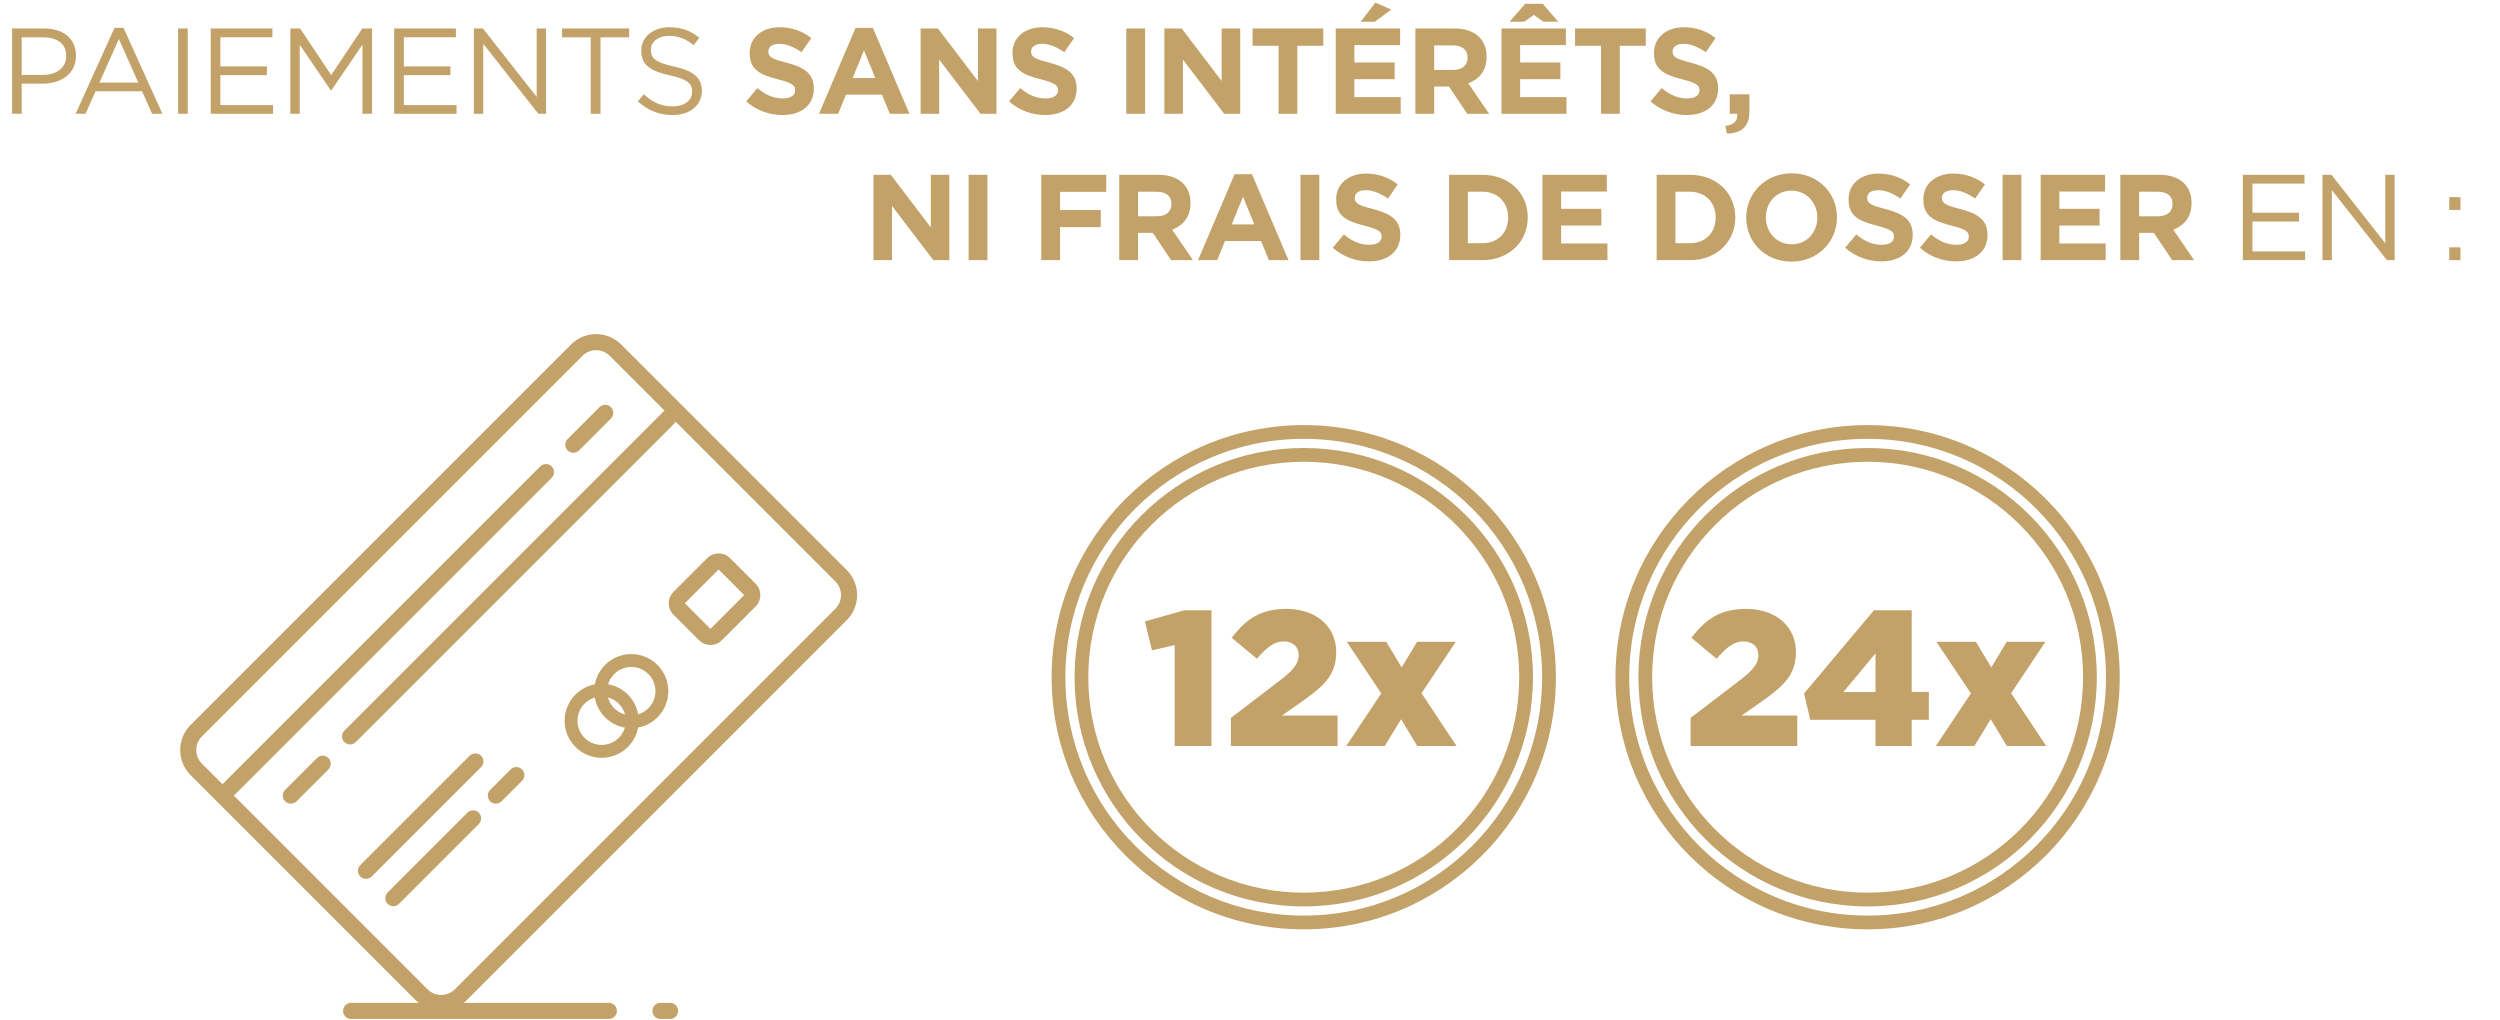 <svg width="615" height="251" viewBox="0 0 615 251" fill="none" xmlns="http://www.w3.org/2000/svg">
<path d="M2.97 28H5.34V20.59H10.44C14.91 20.59 18.69 18.25 18.69 13.72V13.66C18.69 9.52 15.57 7 10.83 7H2.97V28ZM5.34 18.43V9.19H10.65C14.04 9.19 16.29 10.75 16.29 13.75V13.81C16.29 16.57 14.01 18.43 10.53 18.43H5.34ZM18.6 28H21.03L23.52 22.45H34.95L37.41 28H39.96L30.39 6.85H28.17L18.6 28ZM24.45 20.32L29.25 9.61L34.02 20.32H24.45ZM43.811 28H46.181V7H43.811V28ZM51.831 28H67.161V25.84H54.201V18.49H65.661V16.33H54.201V9.16H67.011V7H51.831V28ZM71.429 28H73.739V11.02L81.389 22.24H81.509L89.159 10.99V28H91.529V7H89.129L81.479 18.46L73.829 7H71.429V28ZM96.974 28H112.304V25.84H99.344V18.49H110.804V16.33H99.344V9.16H112.154V7H96.974V28ZM116.572 28H118.882V10.78L132.442 28H134.332V7H132.022V23.83L118.792 7H116.572V28ZM145.323 28H147.723V9.19H154.773V7H138.273V9.19H145.323V28ZM165.486 28.3C169.656 28.3 172.656 25.96 172.656 22.36V22.3C172.656 19.09 170.496 17.38 165.816 16.36C161.196 15.37 160.116 14.26 160.116 12.28V12.22C160.116 10.33 161.856 8.83 164.586 8.83C166.746 8.83 168.696 9.52 170.646 11.11L172.026 9.28C169.896 7.57 167.706 6.7 164.646 6.7C160.656 6.7 157.746 9.13 157.746 12.43V12.49C157.746 15.94 159.966 17.5 164.796 18.55C169.206 19.48 170.256 20.59 170.256 22.54V22.6C170.256 24.67 168.396 26.17 165.576 26.17C162.666 26.17 160.566 25.18 158.376 23.2L156.906 24.94C159.426 27.19 162.156 28.3 165.486 28.3ZM192.49 28.3C197.02 28.3 200.2 25.96 200.2 21.79V21.73C200.2 18.07 197.8 16.54 193.54 15.43C189.91 14.5 189.01 14.05 189.01 12.67V12.61C189.01 11.59 189.94 10.78 191.71 10.78C193.48 10.78 195.31 11.56 197.17 12.85L199.57 9.37C197.44 7.66 194.83 6.7 191.77 6.7C187.48 6.7 184.42 9.22 184.42 13.03V13.09C184.42 17.26 187.15 18.43 191.38 19.51C194.89 20.41 195.61 21.01 195.61 22.18V22.24C195.61 23.47 194.47 24.22 192.58 24.22C190.18 24.22 188.2 23.23 186.31 21.67L183.58 24.94C186.1 27.19 189.31 28.3 192.49 28.3ZM201.47 28H206.18L208.1 23.29H216.98L218.9 28H223.73L214.73 6.85H210.47L201.47 28ZM209.75 19.21L212.54 12.4L215.33 19.21H209.75ZM226.471 28H231.031V14.65L241.201 28H245.131V7H240.571V19.93L230.731 7H226.471V28ZM257.142 28.3C261.672 28.3 264.852 25.96 264.852 21.79V21.73C264.852 18.07 262.452 16.54 258.192 15.43C254.562 14.5 253.662 14.05 253.662 12.67V12.61C253.662 11.59 254.592 10.78 256.362 10.78C258.132 10.78 259.962 11.56 261.822 12.85L264.222 9.37C262.092 7.66 259.482 6.7 256.422 6.7C252.132 6.7 249.072 9.22 249.072 13.03V13.09C249.072 17.26 251.802 18.43 256.032 19.51C259.542 20.41 260.262 21.01 260.262 22.18V22.24C260.262 23.47 259.122 24.22 257.232 24.22C254.832 24.22 252.852 23.23 250.962 21.67L248.232 24.94C250.752 27.19 253.962 28.3 257.142 28.3ZM277.066 28H281.686V7H277.066V28ZM286.434 28H290.994V14.65L301.164 28H305.094V7H300.534V19.93L290.694 7H286.434V28ZM314.525 28H319.145V11.26H325.535V7H308.135V11.26H314.525V28ZM328.588 28H344.578V23.89H333.178V19.48H343.078V15.37H333.178V11.11H344.428V7H328.588V28ZM334.708 5.35H338.188L342.268 2.35L338.338 0.64L334.708 5.35ZM348.186 28H352.806V21.28H356.436L360.936 28H366.336L361.206 20.5C363.876 19.51 365.706 17.38 365.706 13.99V13.93C365.706 11.95 365.076 10.3 363.906 9.13C362.526 7.75 360.456 7 357.786 7H348.186V28ZM352.806 17.2V11.17H357.396C359.646 11.17 361.026 12.19 361.026 14.17V14.23C361.026 16 359.736 17.2 357.486 17.2H352.806ZM369.366 28H385.356V23.89H373.956V19.48H383.856V15.37H373.956V11.11H385.206V7H369.366V28ZM371.346 5.35H374.946L377.316 3.67L379.686 5.35H383.346L379.506 0.94H375.186L371.346 5.35ZM393.853 28H398.473V11.26H404.863V7H387.463V11.26H393.853V28ZM414.947 28.3C419.477 28.3 422.657 25.96 422.657 21.79V21.73C422.657 18.07 420.257 16.54 415.997 15.43C412.367 14.5 411.467 14.05 411.467 12.67V12.61C411.467 11.59 412.397 10.78 414.167 10.78C415.937 10.78 417.767 11.56 419.627 12.85L422.027 9.37C419.897 7.66 417.287 6.7 414.227 6.7C409.937 6.7 406.877 9.22 406.877 13.03V13.09C406.877 17.26 409.607 18.43 413.837 19.51C417.347 20.41 418.067 21.01 418.067 22.18V22.24C418.067 23.47 416.927 24.22 415.037 24.22C412.637 24.22 410.657 23.23 408.767 21.67L406.037 24.94C408.557 27.19 411.767 28.3 414.947 28.3ZM424.816 32.86C428.386 32.8 430.366 31.21 430.366 27.25V23.2H425.506V28H427.366C427.516 29.71 426.496 30.76 424.426 30.97L424.816 32.86ZM214.874 64H219.434V50.65L229.604 64H233.534V43H228.974V55.93L219.134 43H214.874V64ZM238.285 64H242.905V43H238.285V64ZM256.147 64H260.767V55.87H270.787V51.67H260.767V47.2H272.137V43H256.147V64ZM275.334 64H279.954V57.28H283.584L288.084 64H293.484L288.354 56.5C291.024 55.51 292.854 53.38 292.854 49.99V49.93C292.854 47.95 292.224 46.3 291.054 45.13C289.674 43.75 287.604 43 284.934 43H275.334V64ZM279.954 53.2V47.17H284.544C286.794 47.17 288.174 48.19 288.174 50.17V50.23C288.174 52 286.884 53.2 284.634 53.2H279.954ZM294.714 64H299.424L301.344 59.29H310.224L312.144 64H316.974L307.974 42.85H303.714L294.714 64ZM302.994 55.21L305.784 48.4L308.574 55.21H302.994ZM319.925 64H324.545V43H319.925V64ZM336.763 64.3C341.293 64.3 344.473 61.96 344.473 57.79V57.73C344.473 54.07 342.073 52.54 337.813 51.43C334.183 50.5 333.283 50.05 333.283 48.67V48.61C333.283 47.59 334.213 46.78 335.983 46.78C337.753 46.78 339.583 47.56 341.443 48.85L343.843 45.37C341.713 43.66 339.103 42.7 336.043 42.7C331.753 42.7 328.693 45.22 328.693 49.03V49.09C328.693 53.26 331.423 54.43 335.653 55.51C339.163 56.41 339.883 57.01 339.883 58.18V58.24C339.883 59.47 338.743 60.22 336.853 60.22C334.453 60.22 332.473 59.23 330.583 57.67L327.853 60.94C330.373 63.19 333.583 64.3 336.763 64.3ZM356.477 64H364.667C371.267 64 375.827 59.41 375.827 53.5V53.44C375.827 47.53 371.267 43 364.667 43H356.477V64ZM364.667 47.17C368.447 47.17 370.997 49.78 370.997 53.5V53.56C370.997 57.28 368.447 59.83 364.667 59.83H361.097V47.17H364.667ZM379.444 64H395.434V59.89H384.034V55.48H393.934V51.37H384.034V47.11H395.284V43H379.444V64ZM407.536 64H415.726C422.326 64 426.886 59.41 426.886 53.5V53.44C426.886 47.53 422.326 43 415.726 43H407.536V64ZM415.726 47.17C419.506 47.17 422.056 49.78 422.056 53.5V53.56C422.056 57.28 419.506 59.83 415.726 59.83H412.156V47.17H415.726ZM440.702 64.36C447.182 64.36 451.892 59.47 451.892 53.5V53.44C451.892 47.47 447.242 42.64 440.762 42.64C434.282 42.64 429.572 47.53 429.572 53.5V53.56C429.572 59.53 434.222 64.36 440.702 64.36ZM440.762 60.1C437.042 60.1 434.402 57.1 434.402 53.5V53.44C434.402 49.84 436.982 46.9 440.702 46.9C444.422 46.9 447.062 49.9 447.062 53.5V53.56C447.062 57.16 444.482 60.1 440.762 60.1ZM462.814 64.3C467.344 64.3 470.524 61.96 470.524 57.79V57.73C470.524 54.07 468.124 52.54 463.864 51.43C460.234 50.5 459.334 50.05 459.334 48.67V48.61C459.334 47.59 460.264 46.78 462.034 46.78C463.804 46.78 465.634 47.56 467.494 48.85L469.894 45.37C467.764 43.66 465.154 42.7 462.094 42.7C457.804 42.7 454.744 45.22 454.744 49.03V49.09C454.744 53.26 457.474 54.43 461.704 55.51C465.214 56.41 465.934 57.01 465.934 58.18V58.24C465.934 59.47 464.794 60.22 462.904 60.22C460.504 60.22 458.524 59.23 456.634 57.67L453.904 60.94C456.424 63.19 459.634 64.3 462.814 64.3ZM481.211 64.3C485.741 64.3 488.921 61.96 488.921 57.79V57.73C488.921 54.07 486.521 52.54 482.261 51.43C478.631 50.5 477.731 50.05 477.731 48.67V48.61C477.731 47.59 478.661 46.78 480.431 46.78C482.201 46.78 484.031 47.56 485.891 48.85L488.291 45.37C486.161 43.66 483.551 42.7 480.491 42.7C476.201 42.7 473.141 45.22 473.141 49.03V49.09C473.141 53.26 475.871 54.43 480.101 55.51C483.611 56.41 484.331 57.01 484.331 58.18V58.24C484.331 59.47 483.191 60.22 481.301 60.22C478.901 60.22 476.921 59.23 475.031 57.67L472.301 60.94C474.821 63.19 478.031 64.3 481.211 64.3ZM492.64 64H497.26V43H492.64V64ZM502.008 64H517.998V59.89H506.598V55.48H516.498V51.37H506.598V47.11H517.848V43H502.008V64ZM521.606 64H526.226V57.28H529.856L534.356 64H539.756L534.626 56.5C537.296 55.51 539.126 53.38 539.126 49.99V49.93C539.126 47.95 538.496 46.3 537.326 45.13C535.946 43.75 533.876 43 531.206 43H521.606V64ZM526.226 53.2V47.17H530.816C533.066 47.17 534.446 48.19 534.446 50.17V50.23C534.446 52 533.156 53.2 530.906 53.2H526.226ZM551.73 64H567.06V61.84H554.1V54.49H565.56V52.33H554.1V45.16H566.91V43H551.73V64ZM571.327 64H573.637V46.78L587.197 64H589.087V43H586.777V59.83L573.547 43H571.327V64ZM602.513 51.64H605.273V48.49H602.513V51.64ZM602.513 64H605.273V60.85H602.513V64Z" fill="#C3A269"/>
<path fill-rule="evenodd" clip-rule="evenodd" d="M143.281 87.545L49.68 181.146C47.823 183.003 47.823 186.014 49.68 187.872L105.168 243.36C107.026 245.217 110.037 245.217 111.894 243.36L205.495 149.759C207.353 147.901 207.353 144.89 205.495 143.033L150.007 87.545C148.15 85.688 145.139 85.688 143.281 87.545ZM46.878 178.344C43.473 181.749 43.473 187.269 46.878 190.674L102.366 246.162C105.771 249.567 111.292 249.567 114.697 246.162L208.298 152.561C211.703 149.156 211.703 143.636 208.298 140.231L152.81 84.743C149.405 81.338 143.884 81.338 140.479 84.743L46.878 178.344Z" fill="#C3A269"/>
<path fill-rule="evenodd" clip-rule="evenodd" d="M54.444 195.999C53.671 195.225 53.671 193.97 54.444 193.196L132.912 114.728C133.686 113.955 134.941 113.955 135.715 114.728C136.489 115.502 136.489 116.757 135.715 117.531L57.247 195.999C56.473 196.773 55.218 196.773 54.444 195.999Z" fill="#C3A269"/>
<path fill-rule="evenodd" clip-rule="evenodd" d="M165.981 101.277C166.755 102.051 166.755 103.305 165.981 104.079L87.513 182.547C86.739 183.321 85.485 183.321 84.711 182.547C83.937 181.773 83.937 180.519 84.711 179.745L163.179 101.277C163.952 100.503 165.207 100.503 165.981 101.277Z" fill="#C3A269"/>
<path fill-rule="evenodd" clip-rule="evenodd" d="M151.764 248.68C151.764 249.775 150.876 250.662 149.782 250.662H86.37C85.276 250.662 84.389 249.775 84.389 248.68C84.389 247.586 85.276 246.699 86.37 246.699H149.782C150.876 246.699 151.764 247.586 151.764 248.68Z" fill="#C3A269"/>
<path fill-rule="evenodd" clip-rule="evenodd" d="M95.36 222.342C94.586 221.568 94.586 220.313 95.36 219.539L114.977 199.922C115.751 199.148 117.006 199.148 117.779 199.922C118.553 200.696 118.553 201.951 117.779 202.725L98.162 222.342C97.388 223.115 96.134 223.115 95.36 222.342Z" fill="#C3A269"/>
<path fill-rule="evenodd" clip-rule="evenodd" d="M88.634 215.616C87.86 214.842 87.86 213.587 88.634 212.813L115.537 185.91C116.311 185.136 117.566 185.136 118.34 185.91C119.114 186.684 119.114 187.939 118.34 188.712L91.436 215.616C90.663 216.39 89.408 216.39 88.634 215.616Z" fill="#C3A269"/>
<path fill-rule="evenodd" clip-rule="evenodd" d="M139.638 110.805C138.864 110.031 138.864 108.776 139.638 108.003L147.485 100.156C148.259 99.382 149.514 99.382 150.287 100.156C151.061 100.93 151.061 102.184 150.287 102.958L142.441 110.805C141.667 111.579 140.412 111.579 139.638 110.805Z" fill="#C3A269"/>
<path fill-rule="evenodd" clip-rule="evenodd" d="M80.787 186.471C81.561 187.244 81.561 188.499 80.787 189.273L72.941 197.12C72.167 197.894 70.912 197.894 70.138 197.12C69.364 196.346 69.364 195.091 70.138 194.317L77.985 186.471C78.759 185.697 80.013 185.697 80.787 186.471Z" fill="#C3A269"/>
<path fill-rule="evenodd" clip-rule="evenodd" d="M166.824 248.68C166.824 249.775 165.937 250.662 164.842 250.662H162.464C161.37 250.662 160.483 249.775 160.483 248.68C160.483 247.586 161.37 246.699 162.464 246.699H164.842C165.937 246.699 166.824 247.586 166.824 248.68Z" fill="#C3A269"/>
<path fill-rule="evenodd" clip-rule="evenodd" d="M120.582 197.12C119.808 196.346 119.808 195.091 120.582 194.317L125.626 189.273C126.4 188.499 127.655 188.499 128.429 189.273C129.202 190.047 129.202 191.302 128.429 192.075L123.384 197.12C122.61 197.894 121.356 197.894 120.582 197.12Z" fill="#C3A269"/>
<path fill-rule="evenodd" clip-rule="evenodd" d="M176.778 140.098L168.474 148.402L174.772 154.7L183.076 146.396L176.778 140.098ZM165.671 145.6C164.123 147.148 164.123 149.657 165.671 151.205L171.969 157.503C173.517 159.05 176.026 159.05 177.574 157.503L185.878 149.198C187.426 147.651 187.426 145.141 185.878 143.593L179.58 137.295C178.033 135.748 175.523 135.748 173.976 137.295L165.671 145.6Z" fill="#C3A269"/>
<path fill-rule="evenodd" clip-rule="evenodd" d="M152.213 181.511C154.534 179.189 154.534 175.425 152.213 173.103C149.891 170.782 146.127 170.782 143.806 173.103C141.484 175.425 141.484 179.189 143.806 181.511C146.127 183.832 149.891 183.832 152.213 181.511ZM154.455 183.753C158.015 180.193 158.015 174.421 154.455 170.861C150.895 167.302 145.123 167.302 141.564 170.861C138.004 174.421 138.004 180.193 141.564 183.753C145.123 187.312 150.895 187.312 154.455 183.753Z" fill="#C3A269"/>
<path fill-rule="evenodd" clip-rule="evenodd" d="M159.499 174.224C161.821 171.903 161.821 168.139 159.499 165.817C157.178 163.495 153.413 163.495 151.092 165.817C148.77 168.139 148.77 171.903 151.092 174.224C153.413 176.546 157.178 176.546 159.499 174.224ZM161.741 176.466C165.301 172.907 165.301 167.135 161.741 163.575C158.181 160.015 152.41 160.015 148.85 163.575C145.29 167.135 145.29 172.907 148.85 176.466C152.41 180.026 158.181 180.026 161.741 176.466Z" fill="#C3A269"/>
<path fill-rule="evenodd" clip-rule="evenodd" d="M320.725 219.596C349.997 219.596 373.727 195.866 373.727 166.594C373.727 137.322 349.997 113.592 320.725 113.592C291.453 113.592 267.723 137.322 267.723 166.594C267.723 195.866 291.453 219.596 320.725 219.596ZM320.725 222.979C351.866 222.979 377.11 197.735 377.11 166.594C377.11 135.453 351.866 110.209 320.725 110.209C289.584 110.209 264.34 135.453 264.34 166.594C264.34 197.735 289.584 222.979 320.725 222.979Z" fill="#C3A269"/>
<path fill-rule="evenodd" clip-rule="evenodd" d="M320.725 225.235C353.111 225.235 379.365 198.98 379.365 166.594C379.365 134.208 353.111 107.954 320.725 107.954C288.339 107.954 262.084 134.208 262.084 166.594C262.084 198.98 288.339 225.235 320.725 225.235ZM320.725 228.618C354.98 228.618 382.748 200.849 382.748 166.594C382.748 132.339 354.98 104.57 320.725 104.57C286.47 104.57 258.701 132.339 258.701 166.594C258.701 200.849 286.47 228.618 320.725 228.618Z" fill="#C3A269"/>
<path d="M288.976 183.51H298.023V150.118H291.344L281.635 152.865L283.387 159.97L288.976 158.691V183.51Z" fill="#C3A269"/>
<path d="M302.8 183.51H329.04V176.026H315.352L321.035 172.048C325.961 168.495 328.708 165.748 328.708 160.444V160.349C328.708 154.097 323.735 149.787 316.488 149.787C310.047 149.787 306.542 152.297 302.99 156.891L309.194 162.054C311.799 159.07 313.552 157.791 315.778 157.791C318.004 157.791 319.472 159.07 319.472 161.154C319.472 163.143 318.288 164.706 315.21 167.122L302.8 176.594V183.51Z" fill="#C3A269"/>
<path d="M331.172 183.51H340.645L344.671 176.926L348.649 183.51H358.311L349.691 170.532L358.122 157.886H348.602L344.813 164.185L341.024 157.886H331.314L339.792 170.579L331.172 183.51Z" fill="#C3A269"/>
<path fill-rule="evenodd" clip-rule="evenodd" d="M459.432 219.596C488.704 219.596 512.434 195.866 512.434 166.594C512.434 137.322 488.704 113.592 459.432 113.592C430.16 113.592 406.43 137.322 406.43 166.594C406.43 195.866 430.16 219.596 459.432 219.596ZM459.432 222.979C490.573 222.979 515.817 197.735 515.817 166.594C515.817 135.453 490.573 110.209 459.432 110.209C428.291 110.209 403.047 135.453 403.047 166.594C403.047 197.735 428.291 222.979 459.432 222.979Z" fill="#C3A269"/>
<path fill-rule="evenodd" clip-rule="evenodd" d="M459.432 225.235C491.818 225.235 518.072 198.98 518.072 166.594C518.072 134.208 491.818 107.954 459.432 107.954C427.046 107.954 400.791 134.208 400.791 166.594C400.791 198.98 427.046 225.235 459.432 225.235ZM459.432 228.618C493.687 228.618 521.456 200.849 521.456 166.594C521.456 132.339 493.687 104.57 459.432 104.57C425.177 104.57 397.408 132.339 397.408 166.594C397.408 200.849 425.177 228.618 459.432 228.618Z" fill="#C3A269"/>
<path d="M415.887 183.51H442.126V176.026H428.438L434.122 172.048C439.047 168.495 441.795 165.748 441.795 160.444V160.349C441.795 154.097 436.821 149.787 429.575 149.787C423.133 149.787 419.628 152.297 416.076 156.891L422.281 162.054C424.886 159.07 426.638 157.791 428.864 157.791C431.09 157.791 432.559 159.07 432.559 161.154C432.559 163.143 431.375 164.706 428.296 167.122L415.887 176.594V183.51Z" fill="#C3A269"/>
<path d="M461.373 183.51H470.278V177.068H474.493V170.2H470.278V150.118H460.995L443.802 170.579L445.317 177.068H461.373V183.51ZM453.464 170.248L461.373 160.728V170.248H453.464Z" fill="#C3A269"/>
<path d="M476.22 183.51H485.692L489.718 176.926L493.697 183.51H503.359L494.739 170.532L503.17 157.886H493.649L489.86 164.185L486.071 157.886H476.362L484.84 170.579L476.22 183.51Z" fill="#C3A269"/>
</svg>
